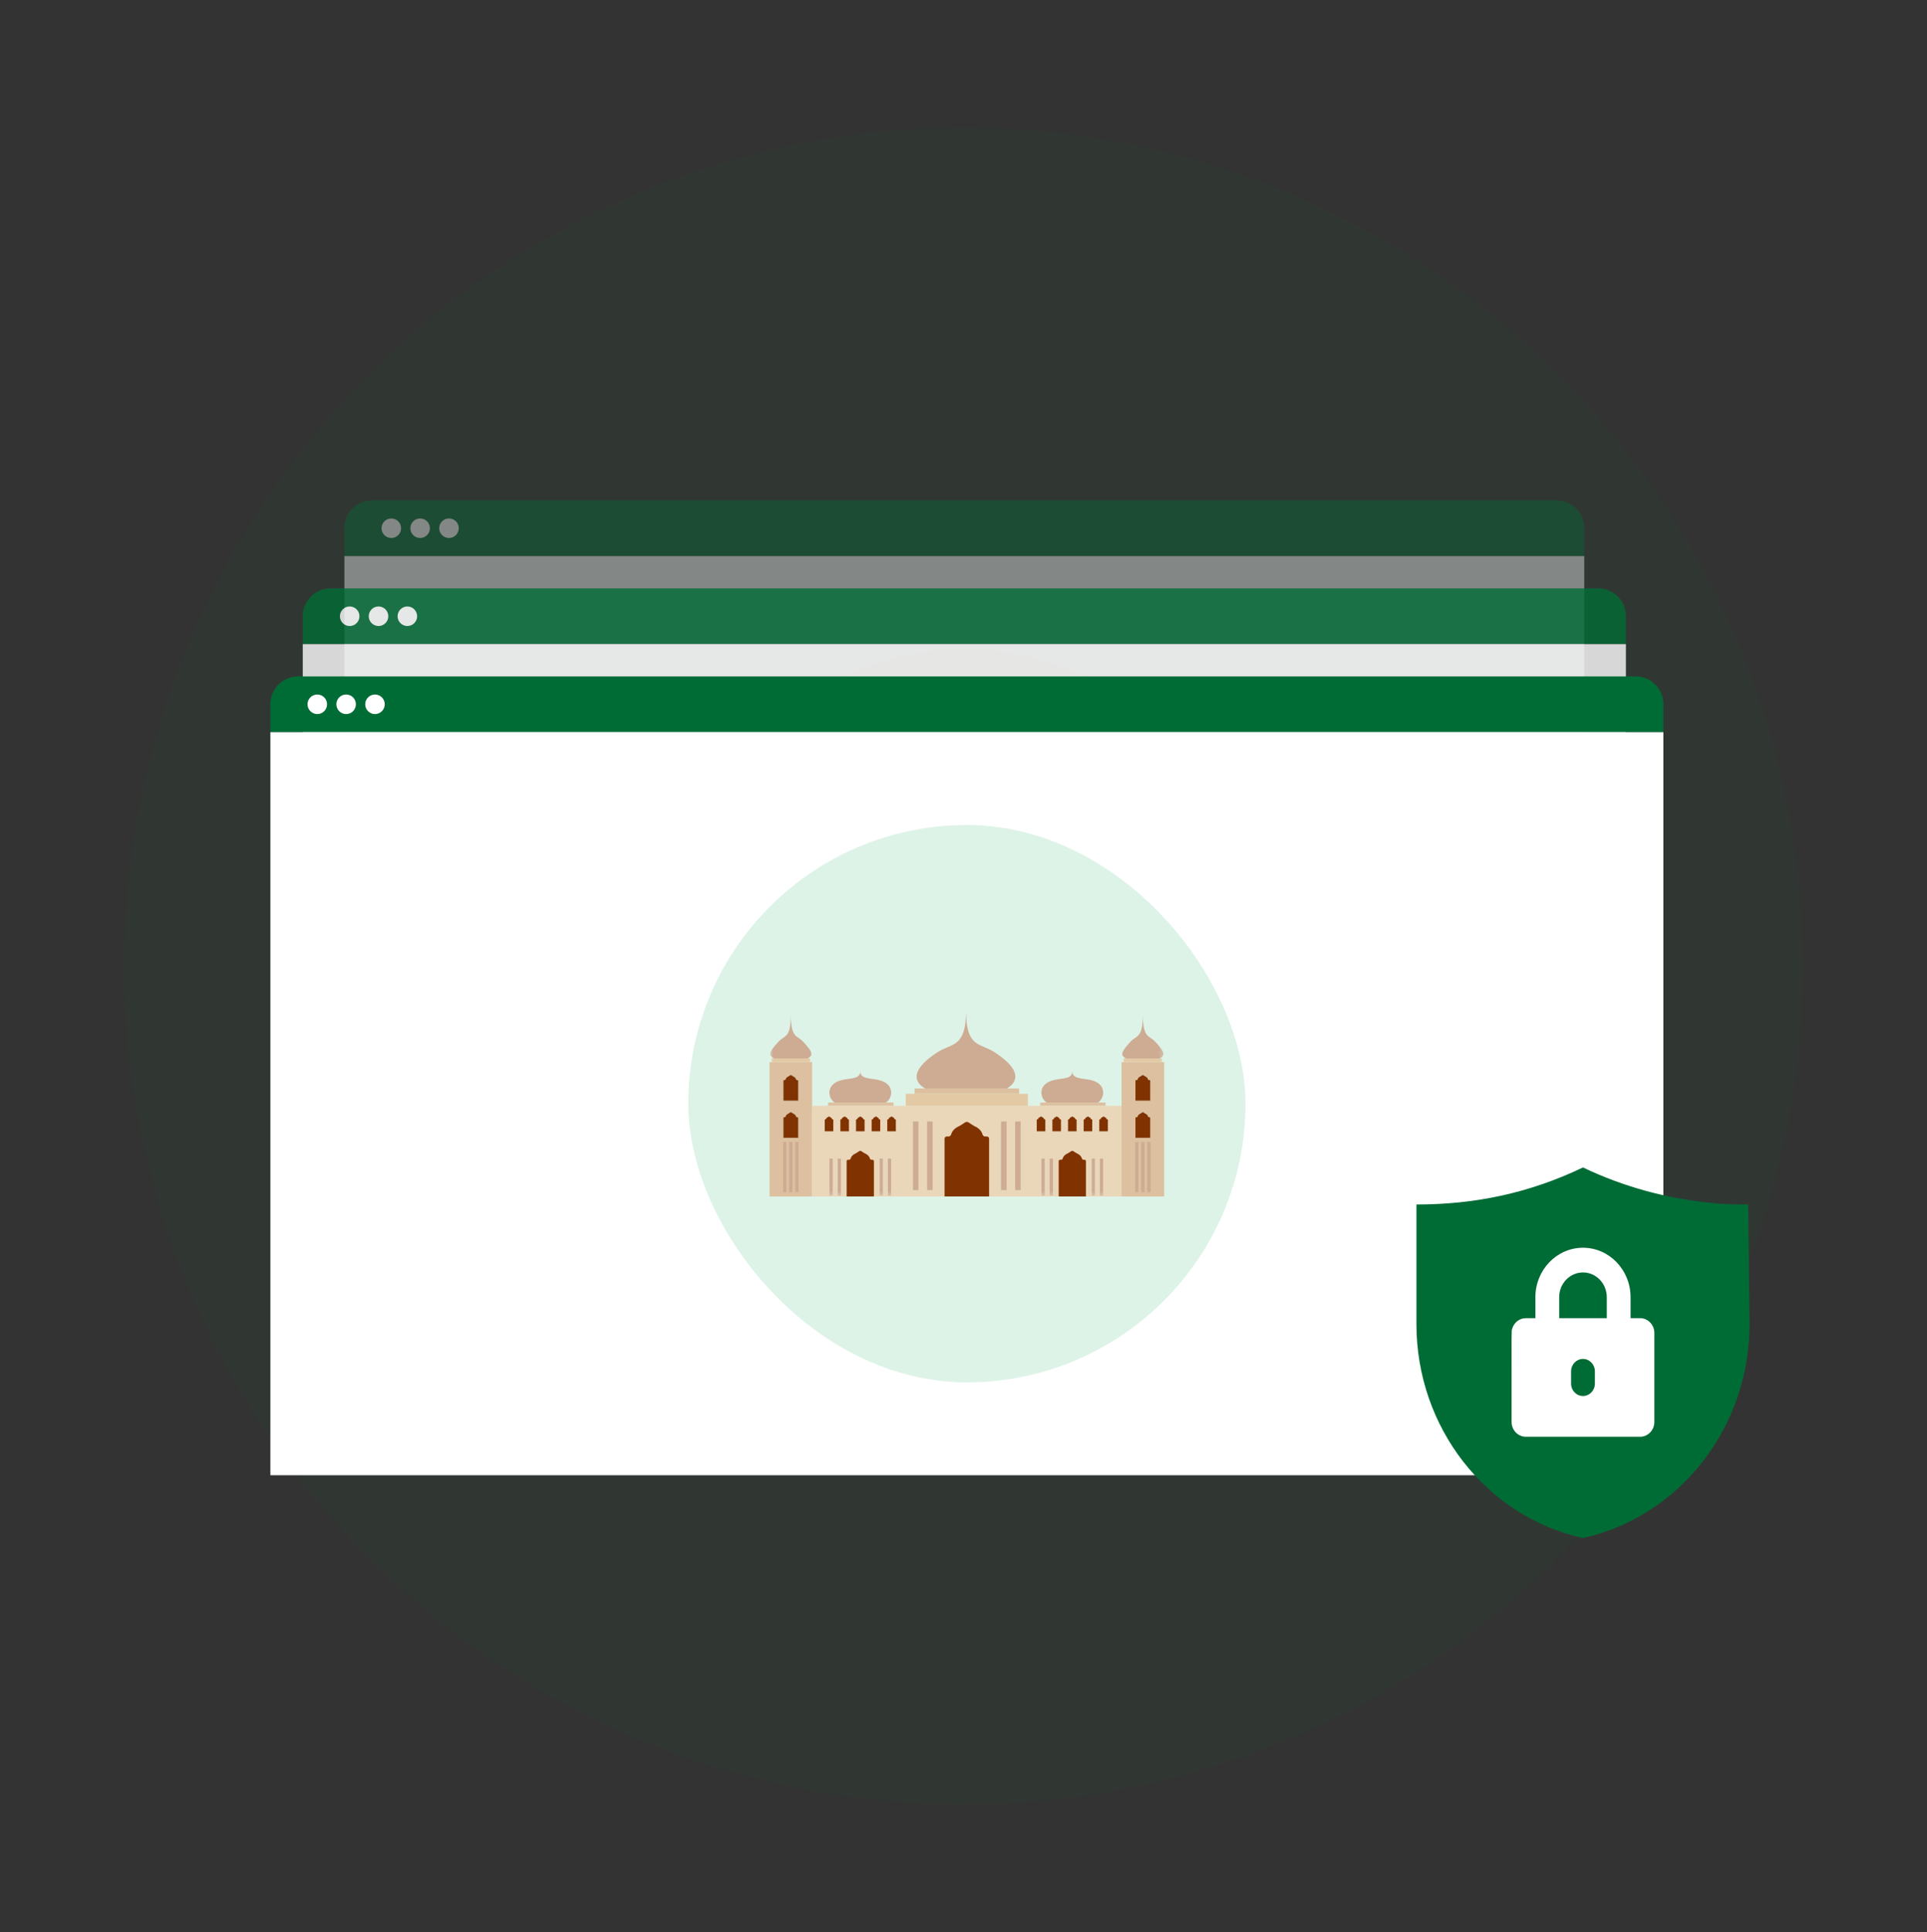 <?xml version="1.0" encoding="UTF-8"?>
<svg xmlns="http://www.w3.org/2000/svg" width="415" height="416" fill="none">
  <rect width="100%" height="100%" fill="#333333" stroke="none"/>
  <ellipse cx="180.704" cy="180.5" fill="#006C35" opacity=".07" rx="180.704" ry="180.5" transform="matrix(-1 0 0 1 388.203 27.5)"></ellipse>
  <g opacity=".4">
    <path fill="#006C35" d="M74.168 113.739a6 6 0 0 1 6-6h255.019a6 6 0 0 1 6 6v6H74.168v-6Z"></path>
    <circle cx="84.273" cy="113.739" r="2.105" fill="#fff"></circle>
    <circle cx="90.484" cy="113.739" r="2.105" fill="#fff"></circle>
    <circle cx="96.695" cy="113.739" r="2.105" fill="#fff"></circle>
    <path fill="#fff" d="M74.168 119.739h267.019v160H74.168z"></path>
    <circle cx="207.676" cy="199.739" r="60" fill="#F7D02E" opacity=".07"></circle>
    <g clip-path="url(#a)">
      <path fill="#959595" d="M244.993 174.549c.047.215.139.429.139.646.006 18.888.006 37.777.004 56.665 0 .129-.014.258-.023.389-4.633-.002-9.268.004-13.902-.01-3.189-.011-6.068-2.852-6.071-6.029-.008-17.161 0-34.321 0-51.482l.29-.035c6.358.008 12.715.019 19.073.021.162 0 .325-.106.487-.163l.003-.002Zm-9.921 16.398v-7.423h-4.871v7.423h4.871Zm.039 5.096h-4.923v7.367h4.923v-7.367Zm-4.948 19.869h4.919v-7.363h-4.919v7.363Z"></path>
      <path fill="#A24B33" d="M200.121 203.287c1.769-1.446 3.538-2.894 5.311-4.336.706-.575 1.422-1.135 2.204-1.758 1.346 1.073 2.702 2.15 4.054 3.233 2.679 2.146 5.356 4.294 8.037 6.438.117.094.267.15.4.223-.002 8.385-.004 16.768-.008 25.154l-5-.013v-9.939h-4.967v9.939c-1.664-.048-3.327-.095-4.991-.141v-9.834h-5.019v-5.037h4.94v-7.469h-4.94l-.021-6.462v.002Zm14.958 13.914v-7.406h-4.904v7.406h4.904Z"></path>
      <path fill="#777" d="M220.117 232.245c.002-8.385.006-16.769.009-25.154.004-10.486.006-20.969.012-31.454 0-.309.042-.617.065-.925l4.939.016c-.002 17.161-.01 34.321 0 51.482 0 3.177 2.881 6.018 6.071 6.029 4.633.014 9.269.008 13.902.01v4.952c-.204.017-.379.042-.552.042h-24.044c-.129 0-.258-.015-.389-.023l-.013-4.975Z"></path>
      <path fill="#B4B4B4" d="M175.117 217.174c1.181-.958 2.359-1.923 3.546-2.875.504-.406 1.085-.731 1.529-1.194.759-.789 1.65-.897 2.681-.889 4.078.039 8.157.01 12.234.006v20.011c-1.663 0-3.325-.003-4.99-.005v-9.933h-4.977v9.933l-5-.3v-9.679h-5l-.021-5.075h-.002Z"></path>
      <path fill="#893B20" d="M195.104 232.235v-20.011c.008-1.475 0-2.95.035-4.423.006-.273.113-.635.306-.794 1.54-1.26 3.111-2.483 4.671-3.716l.021 6.462v22.492c1.525 0 2.952.006 4.379-.006.215 0 .427-.094.64-.146 1.664.048 3.327.096 4.991.142h4.967l5 .012c.004 1.658.008 3.317.01 4.975-3.67.008-7.339.023-11.01.023-4.658 0-9.319-.013-13.977-.021-.013-1.662-.023-3.325-.035-4.987l.002-.002Z"></path>
      <path fill="#959595" d="m195.105 232.235.035 4.987-21.318.021h-3.698v-.875c0-4.869.008-9.738-.011-14.606-.002-.548.144-.911.596-1.242 1.488-1.092 2.942-2.227 4.408-3.346l.021 5.075v9.992c1.602 0 3.084.008 4.563-.015.148-.002.291-.193.437-.298l5 .3h4.977c1.663 0 3.325.005 4.99.005v.002Z"></path>
      <path fill="#777" d="M244.994 174.549c-.162.056-.325.163-.487.163-6.359 0-12.715-.011-19.073-.021.143-.208.26-.446.435-.623 2.921-2.933 5.848-5.86 8.781-8.781.173-.173.417-.277.629-.413.746.719 1.503 1.427 2.234 2.161 2.498 2.5 4.987 5.008 7.481 7.514Z"></path>
      <path fill="#5D5E60" d="M235.278 164.874c-.21.136-.454.24-.629.413-2.933 2.921-5.86 5.848-8.781 8.781-.177.177-.292.415-.436.623l-.289.033-4.94-.016c.669-.69 1.327-1.388 2.004-2.069 3.271-3.279 6.55-6.552 9.821-9.831.181-.182.313-.415.473-.634 1.002.975 1.89 1.838 2.777 2.698v.002Z"></path>
      <path fill="#91DFF6" d="M235.07 190.949h-4.871v-7.423h4.871v7.423ZM235.114 196.045v7.367h-4.923v-7.367h4.923ZM230.164 215.916v-7.363h4.919v7.363h-4.919ZM205.159 232.089c-.212.05-.425.144-.639.146-1.427.012-2.854.006-4.379.006v-9.986h5.018v9.834ZM215.119 232.232h-4.967v-9.939h4.967v9.939ZM200.141 217.218v-7.469h4.939v7.469h-4.939ZM215.08 217.201h-4.904v-7.406h4.904v7.406ZM180.137 231.928c-.146.105-.292.296-.438.298-1.479.023-2.96.015-4.562.015v-9.992h5v9.679ZM190.118 232.228h-4.977v-9.933h4.977v9.933Z"></path>
    </g>
  </g>
  <g opacity=".8">
    <path fill="#006C35" d="M65.203 132.691a6 6 0 0 1 6-6h272.954a6 6 0 0 1 6 6v6H65.203v-6Z"></path>
    <circle cx="75.308" cy="132.691" r="2.105" fill="#fff"></circle>
    <circle cx="81.519" cy="132.691" r="2.105" fill="#fff"></circle>
    <circle cx="87.73" cy="132.691" r="2.105" fill="#fff"></circle>
    <path fill="#fff" d="M65.203 138.691h284.953v160H65.203z"></path>
    <circle cx="207.68" cy="218.691" r="60" fill="#F7D02E" opacity=".07"></circle>
    <g clip-path="url(#b)">
      <path fill="#959595" d="M245 193.502c.048.214.14.429.14.646.006 18.887.006 37.777.004 56.664 0 .129-.015.258-.023.39-4.633-.002-9.269.004-13.902-.011-3.19-.01-6.069-2.852-6.071-6.029-.008-17.16 0-34.321 0-51.481.096-.013.194-.023.29-.036 6.358.009 12.714.019 19.073.021.162 0 .325-.106.487-.162l.002-.002Zm-9.921 16.398v-7.423h-4.87v7.423h4.87Zm.04 5.095h-4.923v7.367h4.923v-7.367Zm-4.948 19.869h4.919v-7.362h-4.919v7.362Z"></path>
      <path fill="#A24B33" d="M200.129 222.239c1.769-1.446 3.537-2.894 5.31-4.335.707-.575 1.423-1.136 2.204-1.759 1.346 1.073 2.703 2.15 4.055 3.234 2.679 2.146 5.356 4.294 8.037 6.437.117.094.267.15.4.223-.002 8.386-.004 16.769-.008 25.154l-5-.012v-9.94h-4.967v9.94c-1.664-.048-3.327-.096-4.992-.142v-9.833h-5.018v-5.038h4.939V228.7h-4.939l-.021-6.463v.002Zm14.958 13.915v-7.406h-4.904v7.406h4.904Z"></path>
      <path fill="#777" d="m220.125 251.198.008-25.155c.004-10.485.007-20.968.013-31.454 0-.308.042-.616.064-.925l4.94.017c-.002 17.16-.01 34.321 0 51.481 0 3.177 2.881 6.019 6.071 6.029 4.633.015 9.269.009 13.902.011v4.952c-.204.016-.379.041-.552.041h-24.044c-.129 0-.258-.014-.39-.022l-.012-4.975Z"></path>
      <path fill="#B4B4B4" d="M175.125 236.127c1.181-.959 2.358-1.923 3.546-2.875.504-.407 1.085-.732 1.529-1.194.758-.79 1.65-.898 2.681-.89 4.077.04 8.157.011 12.234.007v20.01c-1.663 0-3.325-.002-4.99-.004v-9.933h-4.977v9.933l-5-.3v-9.679h-5c-.006-1.692-.015-3.384-.021-5.075h-.002Z"></path>
      <path fill="#893B20" d="M195.111 251.187v-20.01c.009-1.475 0-2.95.036-4.423.006-.273.112-.636.306-.794 1.54-1.26 3.111-2.483 4.671-3.717.006 2.155.015 4.309.021 6.463v22.492c1.525 0 2.952.006 4.379-.007.215 0 .427-.093.64-.146 1.664.048 3.327.096 4.991.142h4.967l5 .013c.004 1.658.008 3.316.01 4.975-3.671.008-7.339.023-11.01.023-4.658 0-9.319-.013-13.977-.021l-.036-4.988.002-.002Z"></path>
      <path fill="#959595" d="m195.113 251.187.035 4.988-21.319.02h-3.697v-.875c0-4.868.008-9.737-.011-14.606-.002-.548.144-.91.596-1.241 1.487-1.092 2.942-2.228 4.408-3.346.007 1.691.015 3.383.021 5.075v9.991c1.602 0 3.083.009 4.563-.014.148-.002.291-.194.437-.298l5 .3h4.977c1.663 0 3.325.004 4.99.004v.002Z"></path>
      <path fill="#777" d="M245.002 193.502c-.163.056-.325.162-.488.162-6.358 0-12.714-.01-19.073-.021.144-.208.261-.445.436-.623 2.921-2.933 5.848-5.86 8.781-8.781.173-.173.417-.277.629-.412.746.718 1.502 1.427 2.234 2.16 2.497 2.5 4.987 5.008 7.481 7.515Z"></path>
      <path fill="#5D5E60" d="M235.286 183.827c-.21.135-.454.239-.629.412a2796.011 2796.011 0 0 0-8.781 8.781c-.178.178-.292.415-.436.623l-.289.034c-1.646-.007-3.294-.011-4.94-.017.669-.69 1.327-1.387 2.004-2.069 3.271-3.279 6.55-6.552 9.821-9.831.181-.181.312-.415.473-.633 1.002.975 1.889 1.837 2.777 2.698v.002Z"></path>
      <path fill="#91DFF6" d="M235.078 209.902h-4.871v-7.423h4.871v7.423ZM235.122 214.998v7.366h-4.923v-7.366h4.923ZM230.172 234.868v-7.362h4.919v7.362h-4.919ZM205.167 251.041c-.212.05-.425.144-.639.146-1.427.013-2.855.006-4.38.006v-9.985h5.019v9.833ZM215.127 251.185h-4.967v-9.94h4.967v9.94ZM200.148 236.17v-7.468h4.94v7.468h-4.94ZM215.088 236.154h-4.904v-7.406h4.904v7.406ZM180.145 250.881c-.146.104-.292.296-.438.298-1.479.023-2.96.014-4.562.014v-9.991h5v9.679ZM190.126 251.181h-4.978v-9.933h4.978v9.933Z"></path>
    </g>
  </g>
  <path fill="#006C35" d="M58.227 151.644a6 6 0 0 1 6-6h288a6 6 0 0 1 6 6v6h-300v-6Z"></path>
  <circle cx="68.332" cy="151.644" r="2.105" fill="#fff"></circle>
  <circle cx="74.543" cy="151.644" r="2.105" fill="#fff"></circle>
  <circle cx="80.754" cy="151.644" r="2.105" fill="#fff"></circle>
  <path fill="#fff" d="M58.227 157.644h300v160h-300z"></path>
  <rect width="120" height="120" x="148.227" y="177.644" fill="#DDF3E8" rx="60"></rect>
  <g clip-path="url(#c)">
    <path fill="#DCC09F" d="M165.727 228.697v28.929h9.168v-28.929h-9.168Zm75.813 0v28.929h9.168v-28.929h-9.168Zm-71.229 2.783c.048 0 .097.014.134.04.137.097.344.238.453.29.266.126.462.334.532.58.025.089.101.166.191.166h.121c.091 0 .164.076.164.169v4.268h-3.191v-4.268c0-.093.073-.169.164-.169H169c.091 0 .166-.077.191-.166.071-.247.267-.455.533-.581.109-.051.316-.193.452-.289a.233.233 0 0 1 .135-.04Zm75.813 0c.048 0 .097.014.134.04.137.097.344.238.453.29.266.126.462.334.532.58.026.089.101.166.192.166h.121c.09 0 .163.076.163.169v4.268h-3.19v-4.268c0-.093.073-.169.164-.169h.121c.09 0 .166-.077.191-.166.07-.247.266-.455.532-.581.109-.051.316-.193.453-.289a.23.23 0 0 1 .134-.04Zm-49.159 2.892v1.134h22.505v-1.134h-22.505Zm-18.618 3.028v.71h14.08v-.71h-14.08Zm45.661 0v.71h14.08v-.71h-14.08Zm-53.697 2.081c.048 0 .097.014.134.04.137.097.344.238.453.29.266.126.462.334.532.58.025.089.101.166.191.166h.121c.091 0 .164.076.164.169v4.268h-3.191v-4.268c0-.093.073-.169.164-.169H169c.091 0 .166-.077.191-.166.071-.247.267-.455.533-.58.109-.052.316-.194.452-.29a.233.233 0 0 1 .135-.04Zm75.813 0c.048 0 .097.014.134.04.137.097.344.238.453.29.266.126.462.334.532.58.026.089.101.166.192.166h.121c.09 0 .163.076.163.169v4.268h-3.19v-4.268c0-.093.073-.169.164-.169h.121c.09 0 .166-.077.191-.166.07-.247.266-.455.532-.58.109-.052.316-.194.453-.29a.23.23 0 0 1 .134-.04Z"></path>
    <path fill="#EAD6B9" d="M174.895 238.11v19.516h66.644V238.11h-66.644Zm21.71 3.353h1.204v14.798h-1.204v-14.798Zm3.045 0h1.203v14.798h-1.203v-14.798Zm15.931 0h1.203v14.798h-1.203v-14.798Zm3.045 0h1.203v14.798h-1.203v-14.798Zm-39.995 8.001h.708v8.001h-.708v-8.001Zm1.76 0h.708v8.001h-.708v-8.001Zm9.054 0h.709v8.001h-.709v-8.001Zm1.76 0h.708v8.001h-.708v-8.001Zm33.087 0H225v8.001h-.708v-8.001Zm1.76 0h.707v8.001h-.707v-8.001Zm9.055 0h.708v8.001h-.708v-8.001Zm1.759 0h.708v8.001h-.708v-8.001Z"></path>
    <path fill="#803300" d="M170.31 231.48a.238.238 0 0 0-.134.04 4.215 4.215 0 0 1-.453.29c-.265.125-.462.334-.532.58-.026.089-.101.166-.191.166h-.121a.166.166 0 0 0-.164.169v4.268h3.191v-4.268a.167.167 0 0 0-.164-.169h-.121c-.091 0-.166-.077-.191-.166-.07-.246-.267-.454-.533-.58a4.064 4.064 0 0 1-.453-.29.234.234 0 0 0-.134-.039v-.001Zm75.814 0a.24.24 0 0 0-.135.04 4.21 4.21 0 0 1-.452.29c-.266.125-.462.334-.533.58-.025.089-.1.166-.19.166h-.122a.166.166 0 0 0-.163.169v4.268h3.19v-4.268a.166.166 0 0 0-.164-.169h-.121c-.09 0-.166-.077-.191-.166-.07-.246-.266-.454-.532-.58a4.064 4.064 0 0 1-.453-.29.237.237 0 0 0-.134-.039v-.001Zm-75.814 8.001a.238.238 0 0 0-.134.04 4.215 4.215 0 0 1-.453.29c-.265.126-.462.334-.532.58-.026.089-.101.166-.191.166h-.121a.167.167 0 0 0-.164.17v4.267h3.191v-4.267a.167.167 0 0 0-.164-.17h-.121c-.091 0-.166-.076-.191-.166-.07-.246-.267-.454-.533-.58a4.064 4.064 0 0 1-.453-.29.234.234 0 0 0-.134-.039v-.001Zm75.814 0a.24.24 0 0 0-.135.04 4.21 4.21 0 0 1-.452.29c-.266.126-.462.334-.533.58-.025.089-.1.166-.19.166h-.122a.167.167 0 0 0-.163.17v4.267h3.19v-4.267a.167.167 0 0 0-.164-.17h-.121c-.09 0-.166-.076-.191-.166-.07-.246-.266-.454-.532-.58a4.064 4.064 0 0 1-.453-.29.237.237 0 0 0-.134-.039v-.001Zm-67.586.926a.134.134 0 0 0-.077.023 2.407 2.407 0 0 1-.262.167.548.548 0 0 0-.308.334c-.015.052-.058.096-.11.096h-.07a.095.095 0 0 0-.095.097v2.459h1.845v-2.459a.095.095 0 0 0-.095-.097h-.07c-.052 0-.095-.045-.11-.096a.55.55 0 0 0-.308-.334 2.407 2.407 0 0 1-.262-.167.134.134 0 0 0-.077-.023h-.001Zm3.367 0a.14.14 0 0 0-.078.023 2.402 2.402 0 0 1-.261.167.55.55 0 0 0-.308.334c-.015.052-.058.096-.111.096h-.07a.095.095 0 0 0-.094.097v2.459h1.845v-2.459a.095.095 0 0 0-.095-.097h-.07c-.052 0-.095-.045-.11-.096a.55.55 0 0 0-.308-.334 2.407 2.407 0 0 1-.262-.167.135.135 0 0 0-.078-.023Zm3.367 0a.134.134 0 0 0-.077.023 2.407 2.407 0 0 1-.262.167.55.55 0 0 0-.308.334c-.015.052-.058.096-.111.096h-.07a.096.096 0 0 0-.095.097v2.459h1.846v-2.459a.096.096 0 0 0-.095-.097h-.07c-.052 0-.096-.045-.11-.096a.554.554 0 0 0-.308-.334 2.407 2.407 0 0 1-.262-.167.14.14 0 0 0-.078-.023Zm3.367 0a.134.134 0 0 0-.077.023 2.407 2.407 0 0 1-.262.167.55.55 0 0 0-.308.334c-.015.052-.058.096-.11.096h-.071a.095.095 0 0 0-.094.097v2.459h1.845v-2.459a.096.096 0 0 0-.095-.097h-.07c-.052 0-.096-.045-.11-.096a.55.55 0 0 0-.308-.334 2.407 2.407 0 0 1-.262-.167.14.14 0 0 0-.078-.023Zm3.367 0a.134.134 0 0 0-.077.023 2.407 2.407 0 0 1-.262.167.548.548 0 0 0-.308.334c-.015.052-.058.096-.111.096h-.07a.096.096 0 0 0-.095.097v2.459h1.846v-2.459a.096.096 0 0 0-.095-.097h-.07c-.053 0-.096-.045-.111-.096a.55.55 0 0 0-.307-.334 2.314 2.314 0 0 1-.262-.167.14.14 0 0 0-.078-.023Zm32.193 0a.134.134 0 0 0-.077.023 2.407 2.407 0 0 1-.262.167.548.548 0 0 0-.308.334c-.015.052-.058.096-.111.096h-.07a.095.095 0 0 0-.094.097v2.459h1.845v-2.459a.096.096 0 0 0-.095-.097h-.07c-.052 0-.095-.045-.11-.096a.55.55 0 0 0-.308-.334 2.407 2.407 0 0 1-.262-.167.14.14 0 0 0-.078-.023Zm3.367 0a.14.14 0 0 0-.078.023 2.402 2.402 0 0 1-.261.167.548.548 0 0 0-.308.334c-.015.052-.059.096-.111.096h-.07a.096.096 0 0 0-.095.097v2.459h1.846v-2.459a.095.095 0 0 0-.095-.097h-.07c-.052 0-.096-.045-.11-.096a.554.554 0 0 0-.308-.334 2.407 2.407 0 0 1-.262-.167.14.14 0 0 0-.078-.023Zm3.367 0a.14.14 0 0 0-.078.023 2.402 2.402 0 0 1-.261.167.548.548 0 0 0-.308.334c-.015.052-.058.096-.111.096h-.07a.096.096 0 0 0-.095.097v2.459h1.846v-2.459a.096.096 0 0 0-.095-.097h-.07c-.053 0-.096-.045-.111-.096a.55.55 0 0 0-.308-.334 2.407 2.407 0 0 1-.262-.167.134.134 0 0 0-.077-.023Zm3.367 0a.134.134 0 0 0-.077.023 2.407 2.407 0 0 1-.262.167.55.55 0 0 0-.308.334c-.015.052-.058.096-.111.096h-.07a.095.095 0 0 0-.094.097v2.459h1.845v-2.459a.095.095 0 0 0-.095-.097h-.07c-.052 0-.096-.045-.111-.096a.55.55 0 0 0-.307-.334 2.314 2.314 0 0 1-.262-.167.14.14 0 0 0-.078-.023Zm3.367 0a.14.14 0 0 0-.078.023 2.402 2.402 0 0 1-.261.167.548.548 0 0 0-.308.334c-.015.052-.058.096-.111.096h-.07a.096.096 0 0 0-.095.097v2.459h1.846v-2.459a.096.096 0 0 0-.095-.097h-.07c-.052 0-.096-.045-.11-.096a.55.55 0 0 0-.308-.334 2.407 2.407 0 0 1-.262-.167.14.14 0 0 0-.078-.023Zm-29.45 1.17a.729.729 0 0 0-.404.115c-.411.282-1.033.694-1.36.844-.799.366-1.389.972-1.6 1.689-.076.26-.302.484-.574.484h-.364a.493.493 0 0 0-.493.492v12.425h9.59v-12.425a.493.493 0 0 0-.493-.492h-.364c-.272 0-.498-.224-.574-.484-.211-.717-.801-1.323-1.6-1.688-.327-.15-.949-.563-1.36-.844a.722.722 0 0 0-.404-.116Zm-22.945 6.231a.443.443 0 0 0-.247.07c-.251.172-.632.425-.832.516-.489.224-.85.595-.979 1.033-.047.16-.185.297-.351.297h-.223a.3.3 0 0 0-.301.301v7.601h5.866v-7.601a.3.3 0 0 0-.301-.301h-.223c-.166 0-.304-.137-.351-.297-.129-.438-.49-.809-.978-1.032-.2-.092-.581-.345-.832-.517a.444.444 0 0 0-.248-.07Zm45.661 0a.443.443 0 0 0-.247.07c-.252.172-.632.425-.832.516-.489.224-.85.595-.979 1.033-.047.16-.185.297-.351.297h-.223a.3.3 0 0 0-.301.301v7.601h5.866v-7.601a.3.3 0 0 0-.301-.301h-.223c-.166 0-.304-.137-.351-.297-.129-.438-.49-.809-.978-1.032-.201-.092-.581-.345-.833-.517a.443.443 0 0 0-.247-.07Z"></path>
    <mask id="d" width="86" height="41" x="165" y="217" maskUnits="userSpaceOnUse" style="mask-type:luminance">
      <path fill="#fff" d="M250.727 217.645h-85v40h85v-40Z"></path>
    </mask>
    <g mask="url(#d)">
      <path fill="#E3CAA5" d="M166.188 227.902v.795h8.247v-.795h-8.247Zm75.813 0v.795h8.248v-.795h-8.248Zm-46.938 7.604v2.604h26.31v-2.604h-26.31Z"></path>
      <path fill="#CEAB93" d="M208.043 217.643c0 8.006-3.038 6.892-6.19 8.949-6.015 3.926-4.915 6.481-2.607 7.788h17.595c2.265-1.35 3.408-3.862-2.607-7.788-3.152-2.057-6.19-.943-6.19-8.949h-.001Zm-37.728.621c0 5.325-1.265 4.584-2.577 5.952-2.502 2.611-2.044 3.068-1.084 3.686h7.321c.943-.639 1.419-1.075-1.084-3.686-1.312-1.368-2.576-.627-2.576-5.952Zm75.813 0c0 5.325-1.265 4.584-2.576 5.952-2.503 2.611-2.045 3.068-1.085 3.686h7.321c.943-.639 1.419-1.075-1.084-3.686-1.312-1.368-2.576-.627-2.576-5.952Zm-60.85 12.391c0 1.68-1.901 1.446-3.873 1.878-3.763.823-3.075 4.054-1.631 4.872h11.008c1.417-.845 2.133-4.048-1.63-4.872-1.973-.432-3.874-.198-3.874-1.878Zm45.661 0c0 1.68-1.901 1.446-3.873 1.878-3.764.823-3.075 4.054-1.631 4.872h11.008c1.417-.845 2.133-4.048-1.631-4.872-1.972-.432-3.873-.198-3.873-1.878Zm-34.333 10.808v14.798h1.203v-14.798h-1.203Zm3.044 0v14.798h1.204v-14.798h-1.204Zm15.931 0v14.798h1.204v-14.798h-1.204Zm3.045 0v14.798h1.204v-14.798h-1.204Zm-49.972 4.441v10.814h.701v-10.814h-.701Zm1.306 0v10.814h.701v-10.814h-.701Zm1.307 0v10.814h.701v-10.814h-.701Zm73.2 0v10.814h.701v-10.814h-.701Zm1.307 0v10.814h.701v-10.814h-.701Zm1.306 0v10.814h.701v-10.814h-.701Zm-68.449 3.56v8.001h.709v-8.001h-.709Zm1.76 0v8.001h.708v-8.001h-.708Zm9.055 0v8.001h.708v-8.001h-.708Zm1.759 0v8.001h.709v-8.001h-.709Zm33.087 0v8.001H225v-8.001h-.708Zm1.76 0v8.001h.708v-8.001h-.708Zm9.055 0v8.001h.708v-8.001h-.708Zm1.759 0v8.001h.708v-8.001h-.708Z"></path>
    </g>
  </g>
  <path fill="#006C35" d="M376.779 285.109c0 22.264-14.992 41.418-35.868 46.065-20.922-4.655-35.868-23.85-35.868-46.065v-25.757c12.429 0 24.175-2.375 35.868-7.978 18.575 8.899 35.173 7.896 35.579 7.98l.289 25.755Z"></path>
  <path fill="#fff" d="M348.598 288.614c-1.415 0-2.562-1.191-2.562-2.66v-6.65c0-2.933-2.298-5.32-5.124-5.32-2.825 0-5.124 2.387-5.124 5.32v6.65c0 1.469-1.147 2.66-2.562 2.66-1.415 0-2.562-1.191-2.562-2.66v-6.65c0-5.867 4.597-10.64 10.248-10.64 5.651 0 10.248 4.773 10.248 10.64v6.65c0 1.469-1.147 2.66-2.562 2.66Z"></path>
  <path fill="#fff" d="M356.283 287.018v19.152c0 1.763-1.376 3.192-3.074 3.192h-24.596c-1.698 0-3.074-1.429-3.074-3.192 0-20.879-.054-19.429.123-20.048.373-1.327 1.552-2.296 2.951-2.296h24.596c1.698 0 3.074 1.428 3.074 3.192Z"></path>
  <path fill="#006C35" d="M340.914 300.584c-1.415 0-2.562-1.191-2.562-2.66v-2.66c0-1.469 1.147-2.66 2.562-2.66 1.415 0 2.562 1.191 2.562 2.66v2.66c0 1.469-1.147 2.66-2.562 2.66Z"></path>
  <defs>
    <clipPath id="a">
      <path fill="#fff" d="M167.641 159.739h80v80h-80z"></path>
    </clipPath>
    <clipPath id="b">
      <path fill="#fff" d="M167.648 178.691h80v80h-80z"></path>
    </clipPath>
    <clipPath id="c">
      <path fill="#fff" d="M165.727 217.643h85v40.002h-85z"></path>
    </clipPath>
  </defs>
</svg>
